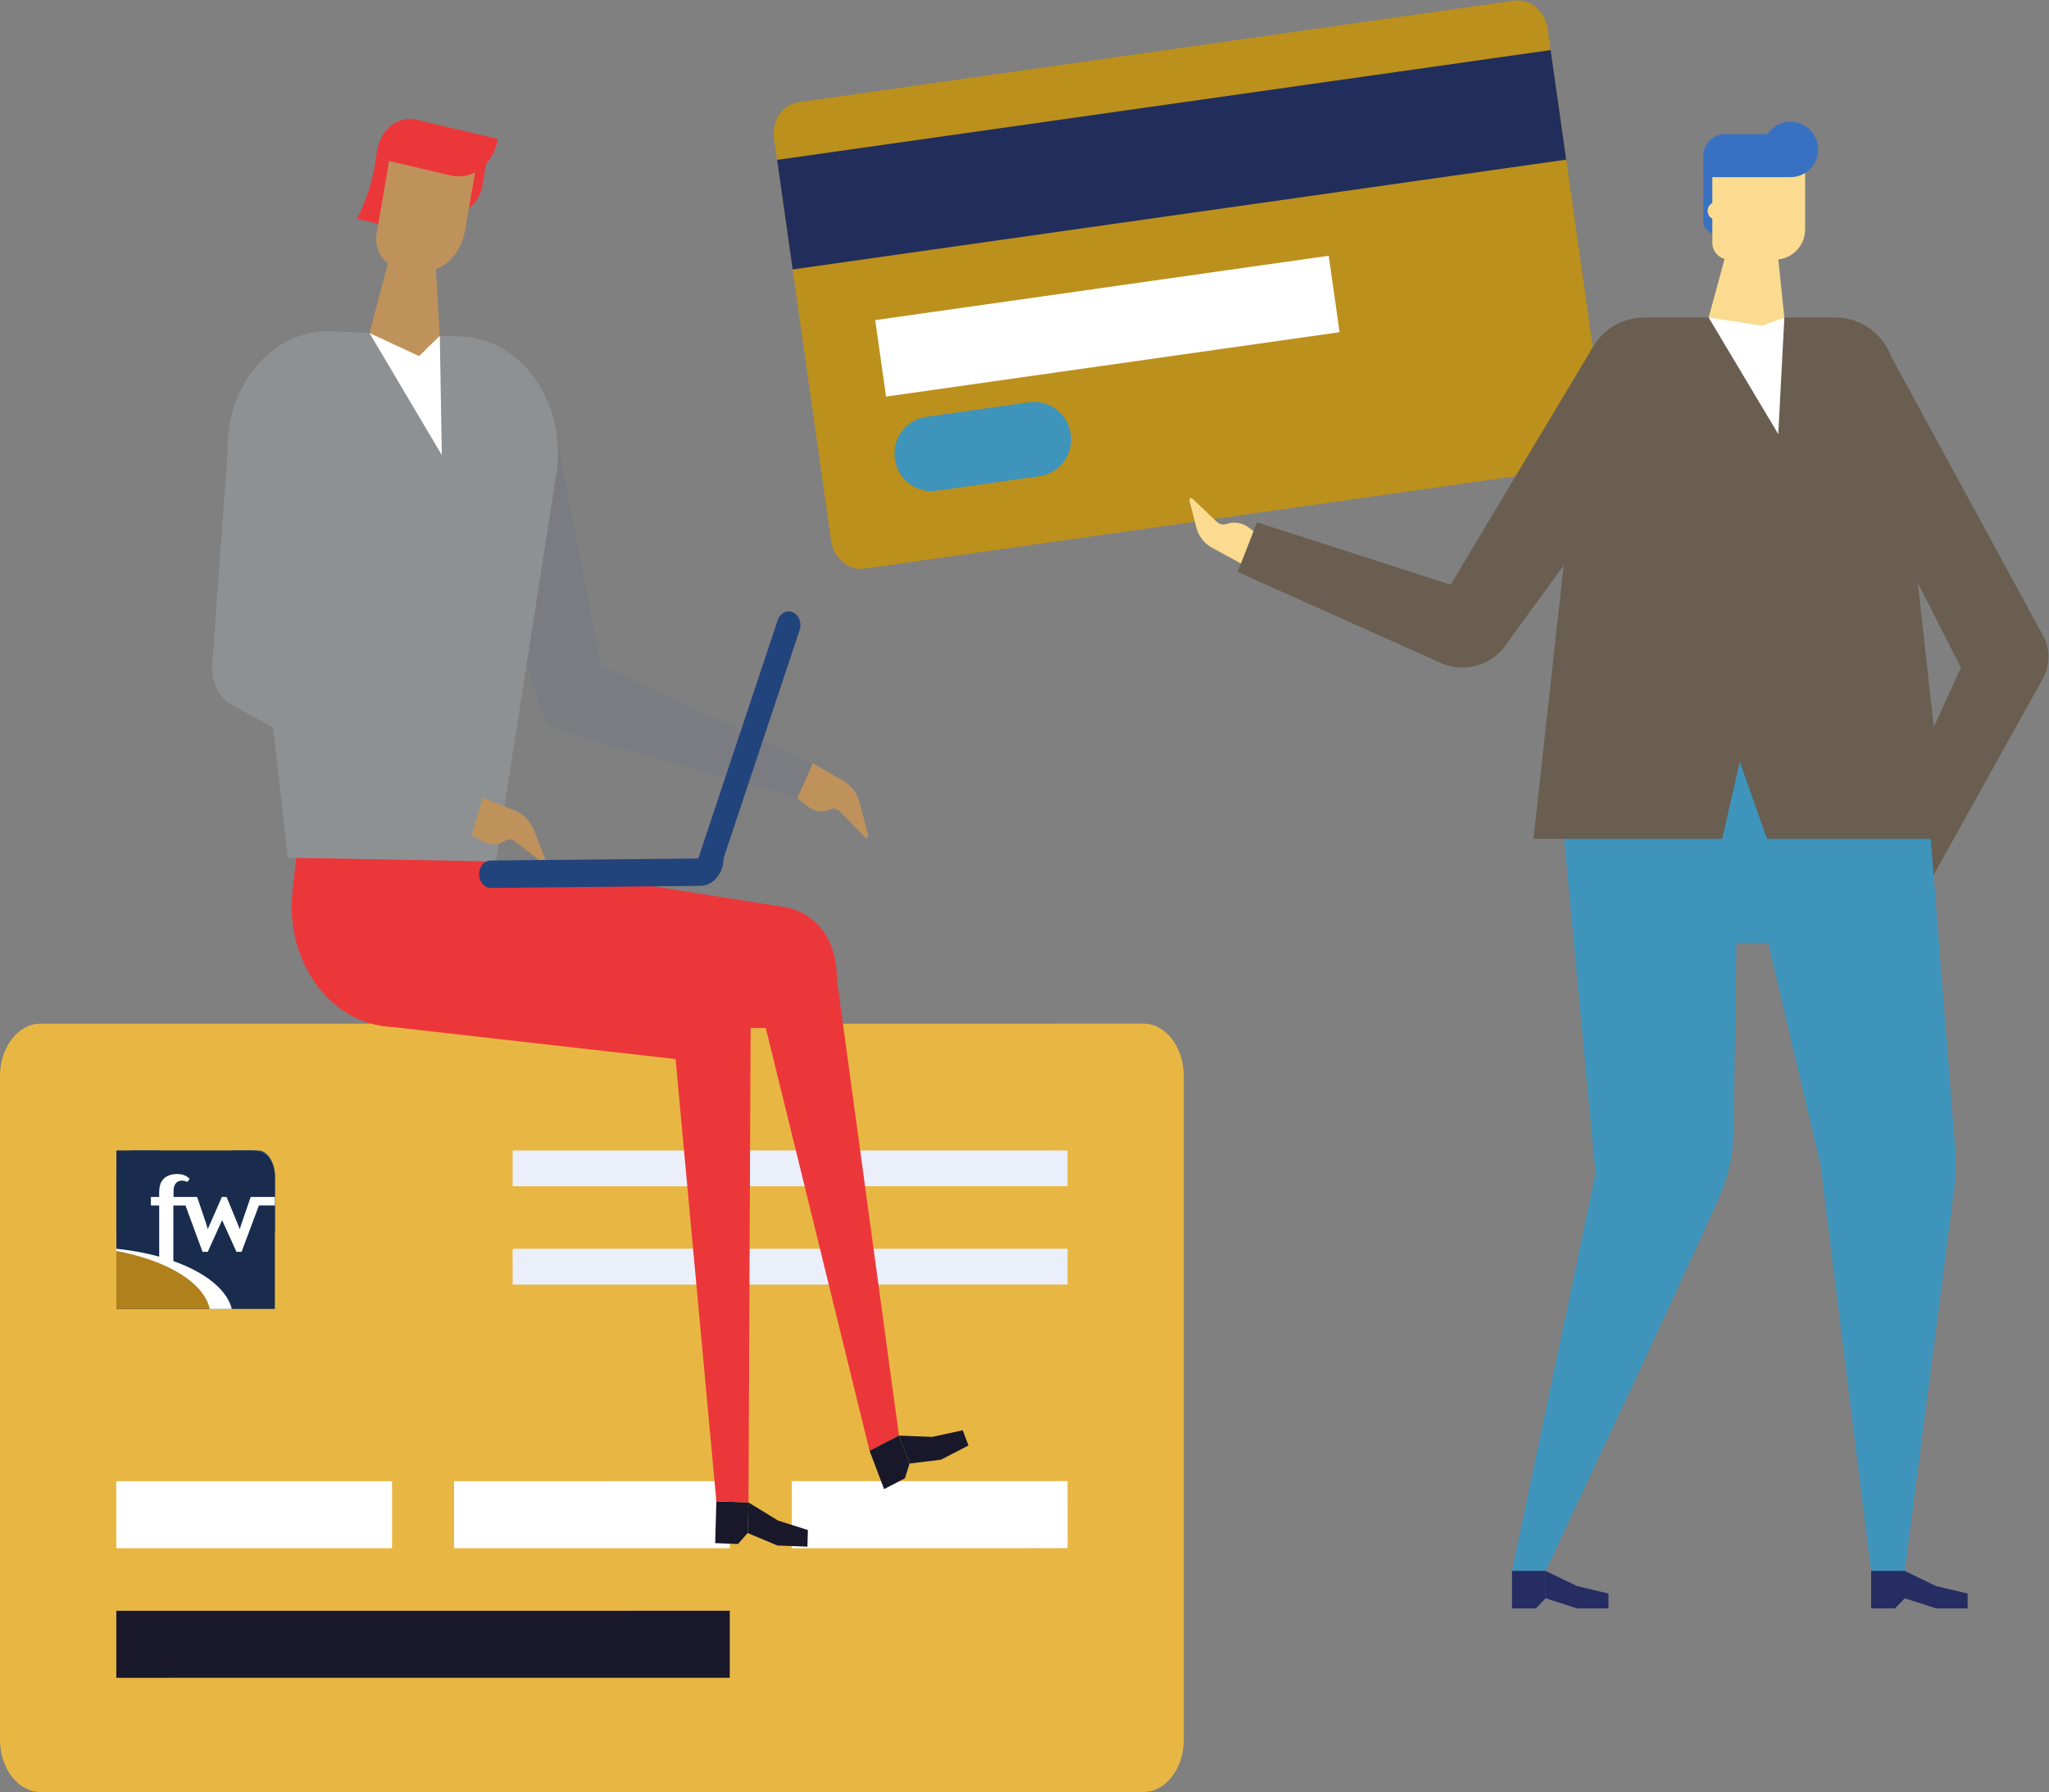 <?xml version="1.0" encoding="UTF-8" standalone="no"?>
<svg
   xmlns:dc="http://purl.org/dc/elements/1.1/"
   xmlns:cc="http://creativecommons.org/ns#"
   xmlns:rdf="http://www.w3.org/1999/02/22-rdf-syntax-ns#"
   xmlns:svg="http://www.w3.org/2000/svg"
   xmlns="http://www.w3.org/2000/svg"
   version="1.1"
   id="svg2"
   xml:space="preserve"
   width="294.733"
   height="257.72"
   viewBox="0 0 294.733 257.72"><rect x="0" y="0" width="294.733" height="257.72" fill="#808080" stroke="none"/><defs
     id="defs6"><clipPath
       clipPathUnits="userSpaceOnUse"
       id="clipPath118"><path
         d="M 125.598,692.18 V 521.191 H 296.59 v 144.848 c 0,0 0,26.141 -26.137,26.141 z"
         id="path116" /></clipPath></defs><g
     id="g10"
     transform="matrix(1.333,0,0,-1.333,0,257.72)"><g
       id="g12"
       transform="scale(0.1)"><path
         d="M 1233.77,0.039 43.703,0 C 19.578,0 0.023,25.352 0.023,56.629 L 0,772.328 c 0,31.281 19.555,56.633 43.68,56.633 l 1190.07,0.051 c 24.12,0 43.67,-25.352 43.68,-56.621 l 0.02,-715.719 c 0,-31.273 -19.55,-56.621 -43.68,-56.633"
         style="fill:#e8b743;fill-opacity:1;fill-rule:nonzero;stroke:none"
         id="path14" /><path
         d="m 423.02,263.059 -297.528,-0.008 v 72.32 l 297.528,0.008 v -72.32"
         style="fill:#ffffff;fill-opacity:1;fill-rule:nonzero;stroke:none"
         id="path16" /><path
         d="m 787.5,123.27 -662.004,-0.032 v 72.321 L 787.5,195.59 v -72.32"
         style="fill:#19182b;fill-opacity:1;fill-rule:nonzero;stroke:none"
         id="path18" /><path
         d="M 787.492,263.078 489.965,263.07 v 72.309 l 297.527,0.012 v -72.313"
         style="fill:#ffffff;fill-opacity:1;fill-rule:nonzero;stroke:none"
         id="path20" /><path
         d="m 1151.97,263.102 -297.532,-0.024 v 72.32 l 297.522,0.012 0.01,-72.308"
         style="fill:#ffffff;fill-opacity:1;fill-rule:nonzero;stroke:none"
         id="path22" /><path
         d="m 1151.95,653.609 -598.77,-0.031 v 38.57 l 598.77,0.032 v -38.571"
         style="fill:#ebeff9;fill-opacity:1;fill-rule:nonzero;stroke:none"
         id="path24" /><path
         d="m 1151.96,547.539 -598.776,-0.027 v 38.578 l 598.776,0.031 v -38.582"
         style="fill:#ebeff9;fill-opacity:1;fill-rule:nonzero;stroke:none"
         id="path26" /><path
         d="m 172.086,603.621 -0.008,88.551 h -28.543 c -9.972,0 -18.055,-12.633 -18.055,-28.223 v -60.328 h 46.606"
         style="fill:#22447c;fill-opacity:1;fill-rule:nonzero;stroke:none"
         id="path28" /><path
         d="m 250.105,603.621 46.602,0.008 v 60.332 c 0,15.59 -8.086,28.219 -18.055,28.219 h -28.547 v -88.559"
         style="fill:#22447c;fill-opacity:1;fill-rule:nonzero;stroke:none"
         id="path30" /><path
         d="m 596.082,1485.73 52.496,-270.38 228.438,-105.47 -16.067,-37.31 -251.527,70.28 c -12.692,3.54 -22.949,14.42 -27.207,28.81 l -69.02,233.4 82.887,80.67"
         style="fill:#7a7c81;fill-opacity:1;fill-rule:nonzero;stroke:none"
         id="path32" /><path
         d="m 475.164,1706.45 8.625,-2.04 c 16.82,-3.96 33.211,8.74 36.609,28.39 l 5.645,32.62 -39.074,9.22 -11.805,-68.19"
         style="fill:#ec373a;fill-opacity:1;fill-rule:nonzero;stroke:none"
         id="path34" /><path
         d="m 385.063,1697.39 45.117,-10.65 11.734,67.8 -36.297,8.56 c -2.679,-22.72 -9.637,-44.47 -19.929,-64.5 l -0.625,-1.21"
         style="fill:#ec373a;fill-opacity:1;fill-rule:nonzero;stroke:none"
         id="path36" /><path
         d="m 322.609,1034.54 212.493,-30.58 315.539,-49.819 c 21.492,-5.309 52.39,-25.11 52.39,-76.961 L 970.07,384.578 938.34,368.191 826.371,824.172 421.727,825.648 C 356.316,828.59 307.195,896.512 315.664,972.32 l 6.945,62.22"
         style="fill:#ec373a;fill-opacity:1;fill-rule:nonzero;stroke:none"
         id="path38" /><path
         d="m 871.281,264.73 -32.429,1.25 -32.082,13.469 0.929,32.981 31.914,-19.571 32.172,-10.179 -0.504,-17.95"
         style="fill:#19182b;fill-opacity:1;fill-rule:nonzero;stroke:none"
         id="path40" /><path
         d="m 796.336,267.609 -24.594,0.95 1.274,45.203 34.683,-1.332 -0.929,-32.981 -10.434,-11.84"
         style="fill:#19182b;fill-opacity:1;fill-rule:nonzero;stroke:none"
         id="path42" /><path
         d="m 1045.08,373.898 -29.67,-15.328 -33.902,-4.16 -11.438,30.168 36.02,-1.418 32.77,7.16 6.22,-16.422"
         style="fill:#19182b;fill-opacity:1;fill-rule:nonzero;stroke:none"
         id="path44" /><path
         d="m 976.512,338.461 -22.5,-11.633 -15.672,41.363 31.73,16.387 11.438,-30.168 -4.996,-15.949"
         style="fill:#19182b;fill-opacity:1;fill-rule:nonzero;stroke:none"
         id="path46" /><path
         d="m 877.016,1109.88 33.121,-19.06 c 8.656,-4.94 15.148,-13.88 17.918,-24.65 l 8.672,-33.76 c 0.562,-2.18 -1.672,-3.86 -3.145,-2.36 l -27.437,28.04 c -2.856,2.91 -6.868,3.71 -10.395,2.07 -7.895,-3.69 -16.844,-2.56 -23.891,3.01 l -11.449,9.06 16.606,37.65"
         style="fill:#bf925b;fill-opacity:1;fill-rule:nonzero;stroke:none"
         id="path48" /><path
         d="m 310.578,1008.01 224.524,-4.05 65.472,420.18 c 10.528,74.88 -37.679,143.5 -102.605,146.08 l -140.856,5.62 c -70.062,2.78 -123.703,-72.11 -108.965,-152.15 l 39.711,-215.71 22.719,-199.97"
         style="fill:#8e9194;fill-opacity:1;fill-rule:nonzero;stroke:none"
         id="path50" /><path
         d="m 520.891,1072.57 34.992,-13.76 c 9.14,-3.56 16.59,-11.41 20.555,-21.66 l 12.433,-32.11 c 0.801,-2.08 -1.223,-4.09 -2.851,-2.83 l -30.375,23.54 c -3.161,2.45 -7.235,2.62 -10.54,0.45 -7.406,-4.88 -16.41,-5.15 -24.023,-0.72 l -12.379,7.21 12.188,39.88"
         style="fill:#bf925b;fill-opacity:1;fill-rule:nonzero;stroke:none"
         id="path52" /><path
         d="m 445.477,1640.95 -18.032,4.25 c -14.496,3.43 -23.871,19.92 -20.941,36.85 l 15.949,92.18 91.16,-21.51 -11.785,-68.09 c -5.226,-30.23 -30.457,-49.79 -56.351,-43.68"
         style="fill:#bf925b;fill-opacity:1;fill-rule:nonzero;stroke:none"
         id="path54" /><path
         d="m 474.578,1571.05 2.199,-128.66 -78.047,131.68 41.805,-1.66 34.043,-1.36"
         style="fill:#ffffff;fill-opacity:1;fill-rule:nonzero;stroke:none"
         id="path56" /><path
         d="m 424.266,1670.59 43.832,9.88 6.48,-109.42 -22.344,-21.9 -53.504,24.92 25.536,96.52"
         style="fill:#bf925b;fill-opacity:1;fill-rule:nonzero;stroke:none"
         id="path58" /><path
         d="m 405.617,1763.1 80.836,-19.08 c 23.36,-5.51 46.125,12.14 50.848,39.42 l -88.113,20.79 C 429.848,1808.8 411,1794.19 407.09,1771.6 l -1.473,-8.5"
         style="fill:#ec373a;fill-opacity:1;fill-rule:nonzero;stroke:none"
         id="path60" /><path
         d="m 537.949,922.25 272.25,-47.41 -2.5,-562.41 -34.683,1.332 L 729,790.789 410.859,826.781 537.949,922.25"
         style="fill:#ec373a;fill-opacity:1;fill-rule:nonzero;stroke:none"
         id="path62" /><path
         d="m 247.582,1473.54 -18.531,-257.5 c -1.328,-18.44 7.347,-35.88 21.73,-43.67 l 257.922,-139.68 12.188,39.88 -209.286,164.67 36.969,218.76 -100.992,17.54"
         style="fill:#8e9194;fill-opacity:1;fill-rule:nonzero;stroke:none"
         id="path64" /><path
         d="m 529.719,975.379 225.859,2.301 c 14.008,0.105 25.285,13.457 25.192,29.81 l -251.219,-2.5 c -7.004,-0.05 -12.645,-6.724 -12.594,-14.904 0.051,-8.172 5.762,-14.762 12.762,-14.707"
         style="fill:#22447c;fill-opacity:1;fill-rule:nonzero;stroke:none"
         id="path66" /><path
         d="m 839.18,1264.14 -85.793,-257.32 23.75,-10.371 85.793,257.311 c 2.457,7.65 -0.875,16.19 -7.434,19.06 -6.558,2.86 -13.867,-1.02 -16.316,-8.68"
         style="fill:#22447c;fill-opacity:1;fill-rule:nonzero;stroke:none"
         id="path68" /><path
         d="M 1705.16,1429.54 933.105,1319.95 c -17.304,-2.45 -33.515,10.95 -36.21,29.93 l -61.657,434.39 c -2.691,18.98 9.153,36.36 26.453,38.81 l 772.069,109.58 c 17.3,2.46 33.51,-10.94 36.21,-29.92 l 61.65,-434.38 c 2.7,-18.98 -9.15,-36.36 -26.46,-38.82"
         style="fill:#bc901c;fill-opacity:1;fill-rule:nonzero;stroke:none"
         id="path70" /><path
         d="m 1445.51,1574.99 -489.373,-69.46 -11.707,82.48 489.38,69.46 11.7,-82.48"
         style="fill:#ffffff;fill-opacity:1;fill-rule:nonzero;stroke:none"
         id="path72" /><path
         d="m 1121.59,1419.63 -110.77,-15.72 c -21.797,-3.09 -41.972,12.07 -45.07,33.86 l -0.109,0.8 c -3.094,21.8 12.07,41.98 33.867,45.07 l 110.762,15.72 c 21.8,3.09 41.97,-12.07 45.07,-33.86 l 0.12,-0.8 c 3.08,-21.79 -12.07,-41.98 -33.87,-45.07"
         style="fill:#3e94bb;fill-opacity:1;fill-rule:nonzero;stroke:none"
         id="path74" /><path
         d="m 1690.07,1761.15 -834.734,-118.47 -16.781,118.22 834.725,118.47 16.79,-118.22"
         style="fill:#212e5c;fill-opacity:1;fill-rule:nonzero;stroke:none"
         id="path76" /><path
         d="m 1866.39,1768.5 h -28.28 V 1695 c 0,-7.93 6.43,-14.36 14.36,-14.36 h 13.92 v 87.86"
         style="fill:#3871c1;fill-opacity:1;fill-rule:nonzero;stroke:none"
         id="path78" /><path
         d="m 2079.9,977.48 123.61,222.09 c 8.87,14.73 9.26,33.06 1.04,48.16 l -170.36,313.05 -74.5,-40.56 156.29,-307.04 -92.81,-203.86 56.73,-31.84"
         style="fill:#695e50;fill-opacity:1;fill-rule:nonzero;stroke:none"
         id="path80" /><path
         d="m 1678.85,1123.87 42.87,-456.901 -90.14,-428.399 h 36.28 c 0,0 138.2,293.551 182.45,392.231 13.24,29.551 19.75,49.551 20.36,81.91 l 3.07,203.461 h 34.33 l 56.56,-240.363 54.48,-437.239 h 36.29 l 53.09,410.121 c 2.16,18.02 2.36,36.239 0.57,54.297 l -33.13,420.882 h -397.08"
         style="fill:#3e94bb;fill-opacity:1;fill-rule:nonzero;stroke:none"
         id="path82" /><path
         d="m 1735.68,198.102 h -33.91 l -33.91,10.937 v 29.531 l 33.91,-16.41 33.91,-8 v -16.058"
         style="fill:#252d62;fill-opacity:1;fill-rule:nonzero;stroke:none"
         id="path84" /><path
         d="m 1657.31,198.102 h -25.72 v 40.468 h 36.27 v -29.531 l -10.55,-10.937"
         style="fill:#252d62;fill-opacity:1;fill-rule:nonzero;stroke:none"
         id="path86" /><path
         d="m 2123.22,198.102 h -33.91 l -33.91,10.937 v 29.531 l 33.91,-16.41 33.91,-8 v -16.058"
         style="fill:#252d62;fill-opacity:1;fill-rule:nonzero;stroke:none"
         id="path88" /><path
         d="m 2044.84,198.102 h -25.71 v 40.468 h 36.27 v -29.531 l -10.56,-10.937"
         style="fill:#252d62;fill-opacity:1;fill-rule:nonzero;stroke:none"
         id="path90" /><path
         d="M 1915.29,1653.26 H 1866 c -10.06,0 -18.24,8.17 -18.24,18.24 v 97.28 h 100.12 v -82.93 c 0,-18 -14.59,-32.59 -32.59,-32.59"
         style="fill:#fadb8f;fill-opacity:1;fill-rule:nonzero;stroke:none"
         id="path92" /><path
         d="m 1340.38,1324.69 -32.43,17.74 c -8.48,4.6 -14.64,12.52 -17.01,21.87 l -7.45,29.28 c -0.47,1.89 1.82,3.24 3.24,1.89 l 26.41,-25.18 c 2.75,-2.63 6.73,-3.49 10.32,-2.22 8.03,2.82 16.95,1.47 23.78,-3.6 l 11.13,-8.25 -17.99,-31.53"
         style="fill:#fadb8f;fill-opacity:1;fill-rule:nonzero;stroke:none"
         id="path94" /><path
         d="m 1654.71,1028.39 h 203.62 l 19.05,83.18 29.44,-83.18 h 193.25 l -55.92,505.42 c -3.58,32.44 -31.02,57 -63.66,57 h -206.21 c -32.65,0 -60.07,-24.56 -63.67,-57 l -24.8,-224.21 -31.1,-281.21"
         style="fill:#695e50;fill-opacity:1;fill-rule:nonzero;stroke:none"
         id="path96" /><path
         d="m 1925.48,1590.81 -6.57,-125.78 -75.13,125.78 z"
         style="fill:#ffffff;fill-opacity:1;fill-rule:nonzero;stroke:none"
         id="path98" /><path
         d="m 1868.22,1680.67 46.85,10.7 10.41,-100.56 -23.74,-8.88 -57.96,8.88 24.44,89.86"
         style="fill:#fadb8f;fill-opacity:1;fill-rule:nonzero;stroke:none"
         id="path100" /><path
         d="m 1627.06,1240.72 183.28,251.08 -91.37,67.27 -153.6,-256.5 -208.9,67.25 -20.98,-53.47 219.19,-98.16 c 26.35,-11.8 57.38,-2.15 72.38,22.53"
         style="fill:#695e50;fill-opacity:1;fill-rule:nonzero;stroke:none"
         id="path102" /><path
         d="m 1902.12,1772.17 c 0,-16.53 13.39,-29.92 29.91,-29.92 16.52,0 29.92,13.39 29.92,29.92 0,16.52 -13.4,29.92 -29.92,29.92 -16.52,0 -29.91,-13.4 -29.91,-29.92"
         style="fill:#3871c1;fill-opacity:1;fill-rule:nonzero;stroke:none"
         id="path104" /><path
         d="m 1838.11,1742.25 h 91.4 v 46.45 h -67.81 c -13.03,0 -23.59,-10.56 -23.59,-23.58 v -22.87"
         style="fill:#3871c1;fill-opacity:1;fill-rule:nonzero;stroke:none"
         id="path106" /><path
         d="m 1842.66,1705.89 c 0,-5.3 4.29,-9.59 9.59,-9.59 5.3,0 9.59,4.29 9.59,9.59 0,5.3 -4.29,9.6 -9.59,9.6 -5.3,0 -9.59,-4.3 -9.59,-9.6"
         style="fill:#fadb8f;fill-opacity:1;fill-rule:nonzero;stroke:none"
         id="path108" /><path
         d="M 125.598,692.18 V 521.191 h 171 v 144.848 c 0,0 0,26.141 -26.145,26.141 H 125.598"
         style="fill:#192c4e;fill-opacity:1;fill-rule:nonzero;stroke:none"
         id="path110" /><g
         id="g112"><g
           id="g114"
           clip-path="url(#clipPath118)"><path
             d="m 297.262,632.898 v 9.133 h -26.731 v -0.051 l -10.09,-29.23 -1.718,-5.512 c -1.262,3.102 -1.375,3.66 -2.524,6.434 L 244.496,642 h -5.051 l -15.257,-34.648 c -0.801,2.867 -1.032,3.546 -1.836,6.199 L 212.715,642 h -2.313 -16.414 l -6.687,-0.012 c 0,7 -0.246,9.641 1.129,12.614 1.718,3.91 5.164,5.046 7.804,5.046 2.868,0 4.704,-0.918 5.965,-1.488 l 2.41,3.449 c -2.636,2.403 -5.625,5.153 -13.769,5.153 -7.914,0 -15.145,-3.321 -17.785,-10.782 -1.258,-3.55 -1.375,-7.921 -1.258,-13.992 h -8.949 v -9.179 h 8.949 v -56.887 l 15.258,-5.981 v 62.868 h 13.093 l 18.418,-50.008 h 5.622 l 15.488,34.187 15.488,-34.187 h 5.508 l 18.742,50.097 h 17.848"
             style="fill:#ffffff;fill-opacity:1;fill-rule:nonzero;stroke:none"
             id="path120" /><path
             d="m 121.563,584.941 c 0,0 40.398,-1.902 75.746,-22.73 35.351,-20.832 35.98,-35.981 35.98,-35.981 V 515.5 H 121.563 v 69.441"
             style="fill:#b0801d;fill-opacity:1;fill-rule:nonzero;stroke:none"
             id="path122" /><path
             d="m 251.277,512.102 c 0,41.429 -70.027,75.058 -156.898,75.679 75.41,-5.992 132.898,-37.121 132.898,-74.652 0,-41.809 -71.336,-75.699 -159.336,-75.699 -0.812,0 -1.621,0.019 -2.43,0.031 8.598,-0.691 17.422,-1.063 26.43,-1.063 88,0 159.336,33.903 159.336,75.704"
             style="fill:#ffffff;fill-opacity:1;fill-rule:nonzero;stroke:none"
             id="path124" /></g></g></g></g></svg>
